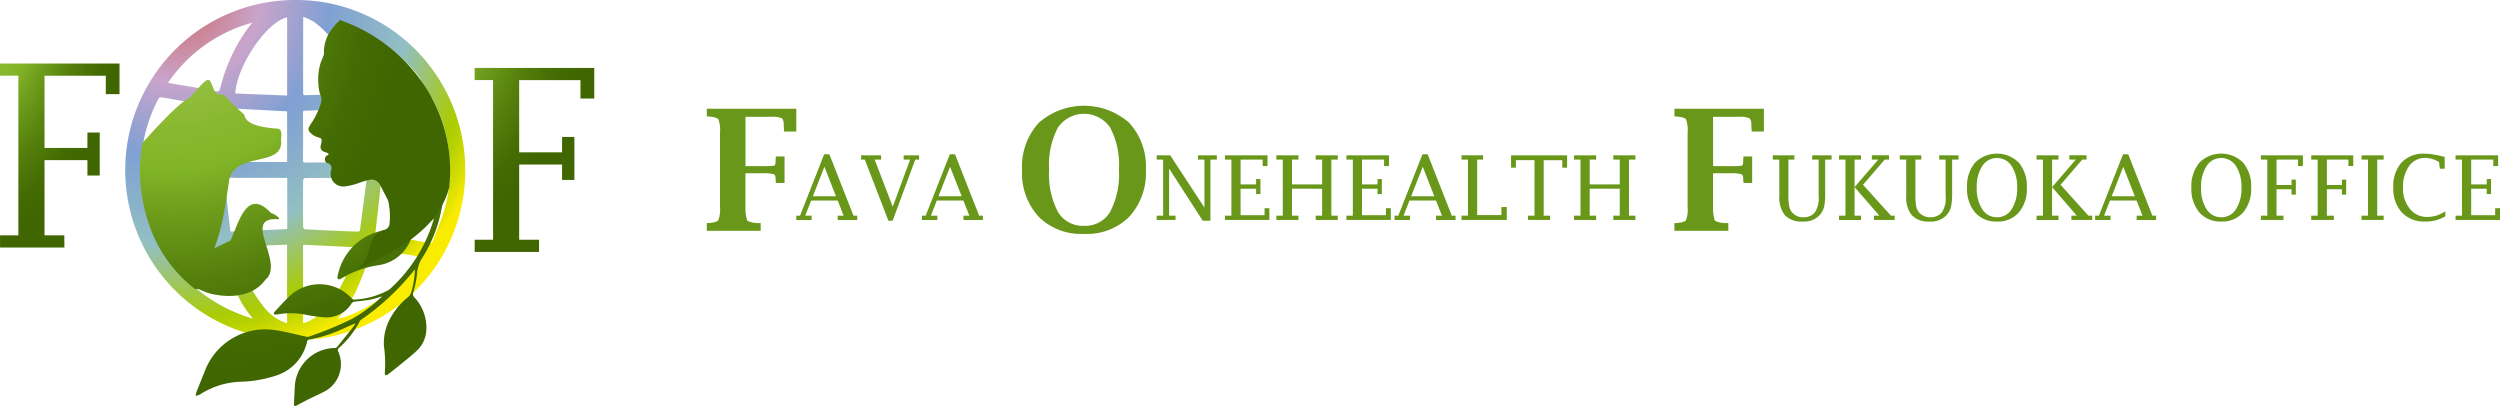 <svg id="グループ_235" data-name="グループ 235" xmlns="http://www.w3.org/2000/svg" xmlns:xlink="http://www.w3.org/1999/xlink" width="233.101" height="37.849" viewBox="0 0 233.101 37.849">
  <defs>
    <radialGradient id="radial-gradient" cx="-0.441" cy="-0.254" r="1.219" gradientTransform="translate(-0.269) scale(1.538 1)" gradientUnits="objectBoundingBox">
      <stop offset="0" stop-color="#b7d56e"/>
      <stop offset="0.19" stop-color="#9cc44b"/>
      <stop offset="0.368" stop-color="#89b830"/>
      <stop offset="0.474" stop-color="#82b427"/>
      <stop offset="0.577" stop-color="#6f9e1c"/>
      <stop offset="0.75" stop-color="#547f0c"/>
      <stop offset="0.897" stop-color="#446c03"/>
      <stop offset="1" stop-color="#3f6600"/>
    </radialGradient>
    <radialGradient id="radial-gradient-2" cx="-0.327" cy="-0.373" r="1.342" gradientTransform="matrix(1, 0, 0, 1, 0, 0)" xlink:href="#radial-gradient"/>
    <radialGradient id="radial-gradient-3" cx="0.155" cy="0.066" r="1.01" gradientUnits="objectBoundingBox">
      <stop offset="0.019" stop-color="#cd6865"/>
      <stop offset="0.239" stop-color="#c9a4cb"/>
      <stop offset="0.442" stop-color="#80a0d3"/>
      <stop offset="0.674" stop-color="#92bfc3"/>
      <stop offset="0.75" stop-color="#9bc476"/>
      <stop offset="0.868" stop-color="#aacc03"/>
      <stop offset="0.898" stop-color="#b6d102"/>
      <stop offset="0.952" stop-color="#d7de01"/>
      <stop offset="1" stop-color="#faec00"/>
    </radialGradient>
    <radialGradient id="radial-gradient-4" cx="-0.056" cy="-0.878" r="1.707" gradientTransform="translate(0.059) scale(0.882 1)" xlink:href="#radial-gradient"/>
    <radialGradient id="radial-gradient-5" cx="0.305" cy="-0.393" r="1.729" gradientTransform="translate(-0.265) scale(1.529 1)" xlink:href="#radial-gradient"/>
    <radialGradient id="radial-gradient-6" cx="-0.912" cy="-0.101" r="1.496" gradientTransform="translate(-0.381) scale(1.763 1)" xlink:href="#radial-gradient"/>
  </defs>
  <g id="グループ_233" data-name="グループ 233" transform="translate(0 0)">
    <g id="グループ_228" data-name="グループ 228" transform="translate(44.254 6.334)">
      <path id="パス_1225" data-name="パス 1225" d="M342.377,37.46h-6V36.325h1.716V21.439h-1.716V20.306h11.151v2.851h-1.288V21.442h-5.714v6.734h4V26.739h1.147v4.01h-1.147V29.312h-4v7.013h1.855Z" transform="translate(-336.372 -20.306)" fill="url(#radial-gradient)"/>
    </g>
    <g id="グループ_229" data-name="グループ 229" transform="translate(0 5.926)">
      <path id="パス_1226" data-name="パス 1226" d="M296.593,37.036h-6V35.9H292.3V21.015h-1.716V19.883h11.15v2.851h-1.28V21.019h-5.714v6.734h4V26.316h1.147v4.01h-1.147V28.889h-4V35.9h1.847Z" transform="translate(-290.589 -19.883)" fill="url(#radial-gradient-2)"/>
    </g>
    <path id="パス_1227" data-name="パス 1227" d="M329.764,18.412a15.689,15.689,0,0,0-11.246-4.659,15.857,15.857,0,1,0,.015,31.714h.023a15.794,15.794,0,0,0,15.819-15.731,15.968,15.968,0,0,0-4.611-11.325ZM326.6,28.851l-.55-5.123.368-.051c.442-.06.9-.123,1.353-.208.512-.1,1.023-.2,1.534-.305.562-.115,1.124-.231,1.689-.333a.183.183,0,0,1,.041,0,.691.691,0,0,1,.229.046,13.823,13.823,0,0,1,1.656,5.976Zm-7.34,6.119c-.023-1.487-.022-2.99,0-4.452a.532.532,0,0,1,.131-.162q1.414-.014,2.828-.013h2.86a.524.524,0,0,1,.07.022l.039.013-.1.773c-.178,1.381-.356,2.758-.538,4.1a.349.349,0,0,1-.135.1c-1.837-.062-3.48-.135-5-.22a.43.43,0,0,1-.159-.154ZM323.517,22.5c-1.442.048-2.8.1-4.144.129a1.106,1.106,0,0,1-.113-.086c-.011-2.274,0-4.588,0-6.824l.007-.406.193.083a5.263,5.263,0,0,1,.82.407,7.9,7.9,0,0,1,2.506,3.011,16.11,16.11,0,0,1,1.405,3.663Zm-4.278,1.82c0-.219.014-.236.232-.243,1.45-.046,2.917-.114,4.338-.18,0,0,.6-.028.63-.028a.215.215,0,0,1,.1.013.185.185,0,0,1,.025.1q.147,1.384.3,2.77l.23,2.135V28.9h-3.779c-.605,0-1.21,0-1.837.011-.153,0-.193-.027-.2-.036s-.038-.051-.036-.217c.015-1.312.015-2.729,0-4.34ZM319.27,36.6s.021-.02.112-.02h.039c1.038.053,2.076.1,3.114.146l1.61.082c-.528,2.654-2.647,6.6-4.887,7.078a1.126,1.126,0,0,1-.01-.138V36.85a.642.642,0,0,1,.02-.251ZM326,35.5a.315.315,0,0,1,0-.159c.193-1.486.348-3,.5-4.464l.037-.344a.614.614,0,0,1,.033-.184.193.193,0,0,1,.1-.015v-.213h0v.213c1.092,0,2.185,0,3.3,0h3.013c-.039.248-.073.493-.106.735a15.033,15.033,0,0,1-.368,2,21.987,21.987,0,0,1-.762,2.127c-.137.345-.275.69-.4,1.037-.066.177-.126.193-.216.193a.954.954,0,0,1-.176-.02c-1.637-.32-3.3-.612-4.708-.855l-.062-.01a.811.811,0,0,1-.182-.044Zm3.661-13.859c-.831.155-1.657.308-2.482.454-.184.032-.368.052-.555.072a7.128,7.128,0,0,0-.726.1.647.647,0,0,1-.134.017c-.068,0-.116,0-.183-.243a15.743,15.743,0,0,0-2.666-5.735c-.15-.193-.308-.378-.472-.566,2.433.4,6.871,3.587,7.956,5.76ZM324.4,40.425a29.576,29.576,0,0,0,1.113-3.065c.113-.379.212-.407.362-.407a1.1,1.1,0,0,1,.209.024c.9.169,1.793.324,2.692.478q.731.125,1.462.253a.876.876,0,0,1,.138.041c-.929,2.089-5.36,5.253-7.931,5.737a11.027,11.027,0,0,0,1.954-3.058Zm-6.636-11.567h-5.734c0-.09,0-.179-.007-.269a7.722,7.722,0,0,1,.017-1.047c.091-.842.211-1.7.326-2.522q.067-.47.131-.941c.03-.22.041-.22.139-.22h.033c1.289.077,2.577.144,3.892.213l1.2.063Zm-13.6,1.48h5.249c.313,0,.626,0,.955-.007.15,0,.173,0,.193.226.112,1.16.239,2.32.366,3.472l.15,1.38a.7.7,0,0,1,0,.091l-.269.036c-.323.043-.655.086-.981.147-1.186.22-2.407.458-3.743.727a.953.953,0,0,1-.18.028c-.036,0-.067,0-.122-.107a14.338,14.338,0,0,1-1.626-5.962.113.113,0,0,1,.006-.029Zm7.9.081a1.91,1.91,0,0,1,.846-.082h4.865v4.774l-5.3.234q-.062-.558-.129-1.113c-.115-.978-.234-1.989-.309-2.982a1.891,1.891,0,0,1,.024-.826Zm.862-7.948c.184-2.659,2.941-6.681,4.839-7.1v7.291Zm1.609-6.607c-.164.193-.33.387-.483.6a16,16,0,0,0-2.513,5.463c-.1.351-.177.351-.29.351a1.025,1.025,0,0,1-.2-.024c-.973-.193-1.968-.362-2.929-.526-.457-.078-.914-.156-1.371-.236a.539.539,0,0,1-.088-.025,13.867,13.867,0,0,1,7.872-5.6Zm-8.719,7.029a.369.369,0,0,1,.2-.074h.011c.946.162,1.891.333,2.835.5l2.016.362c.227.04.227.04.207.212-.136,1.11-.256,2.223-.377,3.333q-.079.734-.16,1.467a1.755,1.755,0,0,1-.032.177h-6.356a13.726,13.726,0,0,1,1.651-5.979ZM306.868,37.7c.533-.1,1.063-.184,1.6-.274.887-.151,1.774-.3,2.659-.464a.788.788,0,0,1,.133-.014c.107,0,.16.014.274.31l.21.547c.483,1.273.99,2.589,1.591,3.836a9.251,9.251,0,0,0,1.063,1.592c.059.075.118.153.177.23a14.6,14.6,0,0,1-7.926-5.7,1.149,1.149,0,0,1,.219-.065Zm10.891-1.138V43.9a4.554,4.554,0,0,1-2.245-1.621,14.589,14.589,0,0,1-2.631-5.51Z" transform="translate(-290.992 -13.753)" fill="url(#radial-gradient-3)"/>
    <g id="グループ_230" data-name="グループ 230" transform="translate(18.245 17.434)">
      <path id="パス_1228" data-name="パス 1228" d="M313.683,49.948a11.362,11.362,0,0,0,3.134-.529,4.3,4.3,0,0,0,3.038-3.212.232.232,0,0,1,.224-.2,12.535,12.535,0,0,0,3.008-.949c.411-.179.819-.363,1.273-.565a1.586,1.586,0,0,1-.127.243c-.531.666-1.063,1.331-1.6,1.988a.373.373,0,0,1-.257.079,3.793,3.793,0,0,0-3.668,3.545c-.025.562-.056,1.122-.079,1.683,0,.06.014.162.044.171a.29.29,0,0,0,.193-.034c.343-.177.677-.368,1.025-.54.58-.29,1.171-.537,1.732-.85a2.894,2.894,0,0,0,1.143-3.627.266.266,0,0,1,.073-.367,8.709,8.709,0,0,0,1.908-2.445.587.587,0,0,1,.193-.209,22.734,22.734,0,0,0,4.765-4.418c.052-.063.107-.123.2-.231a8.647,8.647,0,0,1-.323,2.062.978.978,0,0,1-.357.549,6.136,6.136,0,0,0-1.467,1.685,4.8,4.8,0,0,0-.743,2.827,11.685,11.685,0,0,1,.081,2.553c-.009.061.039.13.061.193a.8.8,0,0,0,.232-.081q.789-.618,1.566-1.249c.362-.295.725-.59,1.063-.908a2.828,2.828,0,0,0,.953-1.971,4.135,4.135,0,0,0-1.121-3.067.422.422,0,0,1-.1-.45,9.431,9.431,0,0,0,.36-1.769,3.094,3.094,0,0,1,.515-1.505,13.14,13.14,0,0,0,1.974-6.171c.013-.254-.077-.4-.251-.387-.231.017-.232.193-.25.373-.057.542-.111,1.085-.193,1.626a.932.932,0,0,1-.188.407,6.488,6.488,0,0,1-1.889,1.668.437.437,0,0,1-.263.043,9.975,9.975,0,0,0-2.453-.09,5.316,5.316,0,0,0-4.423,4.342.248.248,0,0,0,.047.213.269.269,0,0,0,.225-.012c.193-.1.38-.209.568-.318a9.467,9.467,0,0,1,3.021-.967,3.819,3.819,0,0,0,2.961-2.367,1.724,1.724,0,0,1,.726-.857,17.093,17.093,0,0,0,1.438-1.119c-.025.086-.056.2-.09.31a14.087,14.087,0,0,1-3.95,6.206,1.063,1.063,0,0,1-.211.16,7.331,7.331,0,0,1-3.184.877.3.3,0,0,1-.2-.083,4.078,4.078,0,0,0-5.975-.089c-.436.428-.845.883-1.262,1.33-.038.041-.074.126-.057.163a.226.226,0,0,0,.159.082.78.78,0,0,0,.215-.022,6.8,6.8,0,0,1,2.378-.01,15.157,15.157,0,0,0,1.765.265,2.75,2.75,0,0,0,2.751-1.3.387.387,0,0,1,.246-.134c.483-.068.977-.1,1.459-.188a10.532,10.532,0,0,0,1.055-.3l.048.043a.377.377,0,0,0-.087.047,13.114,13.114,0,0,1-2.668,1.983,34.6,34.6,0,0,1-4.06,1.673.43.43,0,0,1-.232,0c-.959-.2-1.91-.47-2.879-.607a6.016,6.016,0,0,0-6.59,3.846c-.251.627-.509,1.257-.755,1.881a2.463,2.463,0,0,0-.088.4,1.508,1.508,0,0,0,.394-.127A7.426,7.426,0,0,1,313.683,49.948Z" transform="translate(-309.464 -31.789)" fill="url(#radial-gradient-4)"/>
    </g>
    <g id="グループ_231" data-name="グループ 231" transform="translate(13.058 7.447)">
      <path id="パス_1229" data-name="パス 1229" d="M308.749,23.114c2.046-2.375,1.7-1.888,2.365-.464.064.134.773.184.891.309a21.342,21.342,0,0,0,1.808,1.729c.11.832,1.288,1.188,3.067,1.315h0c-.008.028.546-.135.357.982.36,2.671-4.084,1.134-4.8,3.673-.073.38-.2,1.39-.448,2.854a20.775,20.775,0,0,1-.967,3.663c.515-.278,1.056-.512,1.5-.72.782-1.653,1.515-5.017,3.79-2.581a1.782,1.782,0,0,1,.75.465l-.026.117c-3.622-.3.652,4.082-1.257,5.641-1.514,2.1-4.586,1.395-4.586,1.395-1.134-.141-1.5-.632-1.967-.53a12.7,12.7,0,0,1-4.221-5.832,15.217,15.217,0,0,1-.69-7.775S307.612,23.566,308.749,23.114Z" transform="translate(-304.098 -21.457)" fill="url(#radial-gradient-5)"/>
    </g>
    <g id="グループ_232" data-name="グループ 232" transform="translate(28.757 1.868)">
      <path id="パス_1230" data-name="パス 1230" d="M333.47,31.28a14.275,14.275,0,0,0-2.2-9.312,15.533,15.533,0,0,0-8-6.283,6.011,6.011,0,0,0-.744.848,3.48,3.48,0,0,0-.738,2.254.639.639,0,0,1-.053.246c-.087.232-.193.458-.271.694a5.22,5.22,0,0,0-.186,2,2.814,2.814,0,0,0,.158.877,1.219,1.219,0,0,1,.035.94,7.387,7.387,0,0,1-.752,1.6,5.774,5.774,0,0,0-.319.5.387.387,0,0,0,.074.493,1.435,1.435,0,0,0,.719.468,2.113,2.113,0,0,1,.234.084.193.193,0,0,1,.147.209,2.174,2.174,0,0,1-.074.442.483.483,0,0,0,.231.6c.13.058.271.091.4.147.043.018.072.073.107.111-.035.032-.065.077-.1.091a.359.359,0,0,0-.252.4c0,.2.064.29.259.332a.422.422,0,0,1,.277.208.532.532,0,0,1,.029.465,1.182,1.182,0,0,0,1.3,1.5,5.686,5.686,0,0,0,1.353-.339,7.585,7.585,0,0,1,.9-.265.859.859,0,0,1,1.01.466c.064.106.119.218.176.329.153.29.305.589.454.884a1.446,1.446,0,0,1,.146.342,6.5,6.5,0,0,1,.115,2.061.62.62,0,0,1-.483.573,1.933,1.933,0,0,0-.923.6c-.527.58-.5,2.59-1.74,3.142C328.757,37.187,332.516,35.039,333.47,31.28Z" transform="translate(-320.34 -15.685)" fill="url(#radial-gradient-6)"/>
    </g>
  </g>
  <g id="グループ_234" data-name="グループ 234" transform="translate(65.9 9.854)">
    <path id="パス_1231" data-name="パス 1231" d="M362.37,30.262V33.4a3.586,3.586,0,0,0,.176,1.286,2.32,2.32,0,0,0,1.1.214l.146.008v.715h-5.026v-.715l.146-.008q.773-.052.931-.264A2.791,2.791,0,0,0,360,33.4V26.464a2.832,2.832,0,0,0-.15-1.231q-.151-.207-.935-.268l-.146-.008v-.715h8.343v2.127h-1.138l-.009-.138c-.015-.241-.022-.41-.022-.507q0-.468-.2-.6a2.008,2.008,0,0,0-.923-.13h-2.445v4.6h1.622a5.963,5.963,0,0,0,1.05-.045c.089-.031.134-.147.134-.351,0-.031,0-.15.015-.358l.015-.145h.807v2.462h-.807l-.015-.138c-.011-.159-.015-.261-.015-.307,0-.2-.068-.326-.2-.377a3.666,3.666,0,0,0-.983-.077Z" transform="translate(-358.766 -23.957)" fill="#689719"/>
    <path id="パス_1232" data-name="パス 1232" d="M368.787,32.951l-.554,1.409h.6v.4H367.4v-.4h.351L370,28.632h.483l2.251,5.728h.35v.4h-1.821v-.4h.55l-.55-1.409Zm.157-.4H371.1L370.023,29.8Z" transform="translate(-359.054 -24.104)" fill="#689719"/>
    <path id="パス_1233" data-name="パス 1233" d="M376.2,34.837l-2.2-5.7h-.35v-.4h1.865v.4h-.6l1.686,4.388,1.62-4.388h-.6v-.4h1.437v.4H378.7l-2.106,5.7Z" transform="translate(-359.263 -24.107)" fill="#689719"/>
    <path id="パス_1234" data-name="パス 1234" d="M380.907,32.951l-.553,1.409h.6v.4h-1.436v-.4h.351l2.253-5.728h.483l2.251,5.728h.35v.4h-1.815v-.4h.549l-.554-1.409Zm.157-.4h2.161L382.143,29.8Z" transform="translate(-359.459 -24.104)" fill="#689719"/>
    <path id="パス_1235" data-name="パス 1235" d="M394.955,35.9a5.6,5.6,0,0,1-4.229-1.6,6.036,6.036,0,0,1-1.547-4.372,6.031,6.031,0,0,1,1.547-4.375,6.38,6.38,0,0,1,8.45,0,6.027,6.027,0,0,1,1.546,4.375,6.033,6.033,0,0,1-1.546,4.372,5.586,5.586,0,0,1-4.221,1.6Zm0-.753a2.685,2.685,0,0,0,2.445-1.313,7.607,7.607,0,0,0,.812-3.936A7.465,7.465,0,0,0,397.4,26a2.949,2.949,0,0,0-4.885,0,7.442,7.442,0,0,0-.816,3.9,7.582,7.582,0,0,0,.816,3.936,2.688,2.688,0,0,0,2.445,1.313Z" transform="translate(-359.781 -23.947)" fill="#689719"/>
    <path id="パス_1236" data-name="パス 1236" d="M406.462,34.837l-3.139-4.866v4.39h.6v.4h-1.758v-.4h.6V29.134h-.6v-.4h1.262l3.19,4.873V29.134h-.6v-.4h1.758v.4h-.6v5.7Z" transform="translate(-360.215 -24.107)" fill="#689719"/>
    <path id="パス_1237" data-name="パス 1237" d="M412.893,34.76H408.75v-.4h.6V29.134h-.6v-.4h3.968v1h-.451v-.6h-2.06v2.312h1.45v-.5h.4V32.35h-.4v-.5h-1.45v2.467h2.235v-.651h.451Z" transform="translate(-360.435 -24.107)" fill="#689719"/>
    <path id="パス_1238" data-name="パス 1238" d="M415.168,31.846v2.513h.6v.4h-2.06v-.4h.6V29.134h-.6v-.4h2.06v.4h-.6v2.312h2.809V29.134h-.6v-.4h2.06v.4h-.6v5.227h.6v.4h-2.06v-.4h.6V31.848Z" transform="translate(-360.601 -24.107)" fill="#689719"/>
    <path id="パス_1239" data-name="パス 1239" d="M424.609,34.76h-4.144v-.4h.6V29.134h-.6v-.4h3.969v1h-.455v-.6h-2.06v2.312h1.45v-.5h.4V32.35h-.4v-.5h-1.45v2.467h2.235v-.651h.451Z" transform="translate(-360.826 -24.107)" fill="#689719"/>
    <path id="パス_1240" data-name="パス 1240" d="M426.5,32.951l-.553,1.409h.6v.4h-1.436v-.4h.351l2.253-5.728h.483l2.251,5.728h.35v.4h-1.817v-.4h.549l-.555-1.409Zm.157-.4h2.161L427.74,29.8Z" transform="translate(-360.982 -24.104)" fill="#689719"/>
    <path id="パス_1241" data-name="パス 1241" d="M435.788,34.76h-4.217v-.4h.6V29.134h-.6v-.4h2.007v.4h-.549v5.173h2.259v-.749h.5Z" transform="translate(-361.197 -24.107)" fill="#689719"/>
    <path id="パス_1242" data-name="パス 1242" d="M438.536,29.184H436.8v.7h-.451V28.735h5.226v1.152h-.451v-.7h-1.731v5.174h.6v.4h-2.06v-.4h.6Z" transform="translate(-361.357 -24.107)" fill="#689719"/>
    <path id="パス_1243" data-name="パス 1243" d="M443.886,31.846v2.513h.6v.4h-2.06v-.4h.6V29.134h-.6v-.4h2.06v.4h-.6v2.312h2.8V29.134h-.6v-.4h2.06v.4h-.6v5.227h.6v.4h-2.06v-.4h.6V31.848Z" transform="translate(-361.56 -24.107)" fill="#689719"/>
    <path id="パス_1244" data-name="パス 1244" d="M455.709,30.262V33.4a3.579,3.579,0,0,0,.177,1.286,2.32,2.32,0,0,0,1.1.214l.146.008v.715h-5.026v-.715l.147-.008q.773-.052.93-.264a2.785,2.785,0,0,0,.155-1.235V26.464a2.809,2.809,0,0,0-.151-1.231q-.149-.207-.934-.268l-.147-.008v-.715h8.344v2.127h-1.139l-.008-.138q-.023-.362-.023-.507,0-.468-.2-.6a2.008,2.008,0,0,0-.923-.13h-2.445v4.6h1.623a5.963,5.963,0,0,0,1.05-.045c.089-.031.134-.147.134-.351,0-.031,0-.15.015-.358l.015-.145h.807v2.462h-.807l-.015-.138c-.011-.159-.015-.261-.015-.307,0-.2-.068-.326-.2-.377a3.665,3.665,0,0,0-.983-.077Z" transform="translate(-361.883 -23.957)" fill="#689719"/>
    <path id="パス_1245" data-name="パス 1245" d="M462.2,29.134h-.6v-.4h2.008v.4h-.558v3.21a6.131,6.131,0,0,0,.075,1.141,1.233,1.233,0,0,0,.29.591,1.336,1.336,0,0,0,1.042.436,1.38,1.38,0,0,0,1.026-.407,2.314,2.314,0,0,0,.387-1.581V29.134h-.6v-.4h1.808v.4h-.6V32.3a5.884,5.884,0,0,1-.091,1.221,1.886,1.886,0,0,1-.377.737,1.961,1.961,0,0,1-1.625.651,2.127,2.127,0,0,1-1.652-.58,2.642,2.642,0,0,1-.526-1.817Z" transform="translate(-362.2 -24.107)" fill="#689719"/>
    <path id="パス_1246" data-name="パス 1246" d="M469.433,31.7v2.664h.6v.4h-2.048v-.4h.6V29.134h-.6v-.4h2.048v.4h-.6V31.7l2.21-2.568h-.6v-.4h1.6v.4h-.4l-2.023,2.351.032.033,2.567,2.844h.356v.4h-1.933v-.4h.5Z" transform="translate(-362.413 -24.107)" fill="#689719"/>
    <path id="パス_1247" data-name="パス 1247" d="M474.444,29.134h-.6v-.4h2.007v.4H475.3v3.21a6.245,6.245,0,0,0,.074,1.141,1.243,1.243,0,0,0,.29.591,1.338,1.338,0,0,0,1.042.436,1.382,1.382,0,0,0,1.027-.407,2.314,2.314,0,0,0,.387-1.581V29.134h-.6v-.4h1.807v.4h-.6V32.3a5.8,5.8,0,0,1-.1,1.221,1.87,1.87,0,0,1-.376.737,1.962,1.962,0,0,1-1.625.651,2.126,2.126,0,0,1-1.652-.58,2.636,2.636,0,0,1-.526-1.817Z" transform="translate(-362.609 -24.107)" fill="#689719"/>
    <path id="パス_1248" data-name="パス 1248" d="M483.124,34.905a2.582,2.582,0,0,1-2.041-.847,3.383,3.383,0,0,1-.747-2.32,3.383,3.383,0,0,1,.744-2.32,2.882,2.882,0,0,1,4.083,0,3.377,3.377,0,0,1,.745,2.32,3.383,3.383,0,0,1-.745,2.32A2.573,2.573,0,0,1,483.124,34.905Zm0-.4a1.581,1.581,0,0,0,1.37-.751,3.527,3.527,0,0,0,.511-2.011,3.534,3.534,0,0,0-.511-2.012,1.624,1.624,0,0,0-2.741,0,3.515,3.515,0,0,0-.513,2.014,3.51,3.51,0,0,0,.513,2.011,1.583,1.583,0,0,0,1.372.749Z" transform="translate(-362.826 -24.102)" fill="#689719"/>
    <path id="パス_1249" data-name="パス 1249" d="M488.485,31.7v2.664h.6v.4H487.04v-.4h.6V29.134h-.6v-.4h2.048v.4h-.6V31.7l2.21-2.568h-.6v-.4h1.6v.4h-.4l-2.023,2.351.032.033,2.567,2.844h.356v.4H490.29v-.4h.5Z" transform="translate(-363.05 -24.107)" fill="#689719"/>
    <path id="パス_1250" data-name="パス 1250" d="M494.077,32.951l-.553,1.409h.6v.4h-1.436v-.4h.351l2.253-5.728h.483l2.251,5.728h.35v.4h-1.815v-.4h.549l-.555-1.409Zm.157-.4h2.161L495.309,29.8Z" transform="translate(-363.238 -24.104)" fill="#689719"/>
    <path id="パス_1251" data-name="パス 1251" d="M504.761,34.905a2.585,2.585,0,0,1-2.041-.847,3.383,3.383,0,0,1-.746-2.32,3.384,3.384,0,0,1,.744-2.32,2.882,2.882,0,0,1,4.083,0,3.383,3.383,0,0,1,.745,2.32,3.383,3.383,0,0,1-.745,2.32,2.575,2.575,0,0,1-2.04.847Zm0-.4a1.581,1.581,0,0,0,1.371-.751,3.527,3.527,0,0,0,.51-2.011,3.535,3.535,0,0,0-.51-2.012,1.625,1.625,0,0,0-2.742,0,3.524,3.524,0,0,0-.512,2.014,3.519,3.519,0,0,0,.512,2.011,1.585,1.585,0,0,0,1.372.749Z" transform="translate(-363.548 -24.102)" fill="#689719"/>
    <path id="パス_1252" data-name="パス 1252" d="M510.787,34.76h-2.109v-.4h.6V29.134h-.6v-.4h3.916v1h-.451v-.6h-2.007V31.5h1.4v-.5h.4V32.4h-.4v-.5h-1.4v2.463h.651Z" transform="translate(-363.772 -24.107)" fill="#689719"/>
    <path id="パス_1253" data-name="パス 1253" d="M515.642,34.76h-2.108v-.4h.6V29.134h-.6v-.4h3.916v1H517v-.6h-2.007V31.5h1.4v-.5h.4V32.4h-.4v-.5h-1.4v2.463h.651Z" transform="translate(-363.934 -24.107)" fill="#689719"/>
    <path id="パス_1254" data-name="パス 1254" d="M519.85,29.134v5.227h.6v.4h-2.06v-.4h.6V29.134h-.6v-.4h2.06v.4Z" transform="translate(-364.097 -24.107)" fill="#689719"/>
    <path id="パス_1255" data-name="パス 1255" d="M526.3,34.421a3.606,3.606,0,0,1-1.888.483,2.817,2.817,0,0,1-2.166-.851,3.287,3.287,0,0,1-.794-2.329,3.287,3.287,0,0,1,.764-2.32,2.787,2.787,0,0,1,2.151-.825,5.19,5.19,0,0,1,.834.076,10.48,10.48,0,0,1,1.042.225v1.1h-.453l-.071-.619a2.894,2.894,0,0,0-.65-.29,2.191,2.191,0,0,0-.632-.1,1.8,1.8,0,0,0-1.513.762,3.315,3.315,0,0,0-.567,2.03,2.95,2.95,0,0,0,.631,1.948,2,2,0,0,0,1.611.764,2.965,2.965,0,0,0,1.7-.529Z" transform="translate(-364.199 -24.102)" fill="#689719"/>
    <path id="パス_1256" data-name="パス 1256" d="M531.6,34.76h-4.144v-.4h.6V29.134h-.6v-.4h3.969v1h-.451v-.6h-2.06v2.312h1.45v-.5h.4V32.35h-.4v-.5h-1.45v2.467h2.235v-.651h.451Z" transform="translate(-364.399 -24.107)" fill="#689719"/>
  </g>
</svg>
